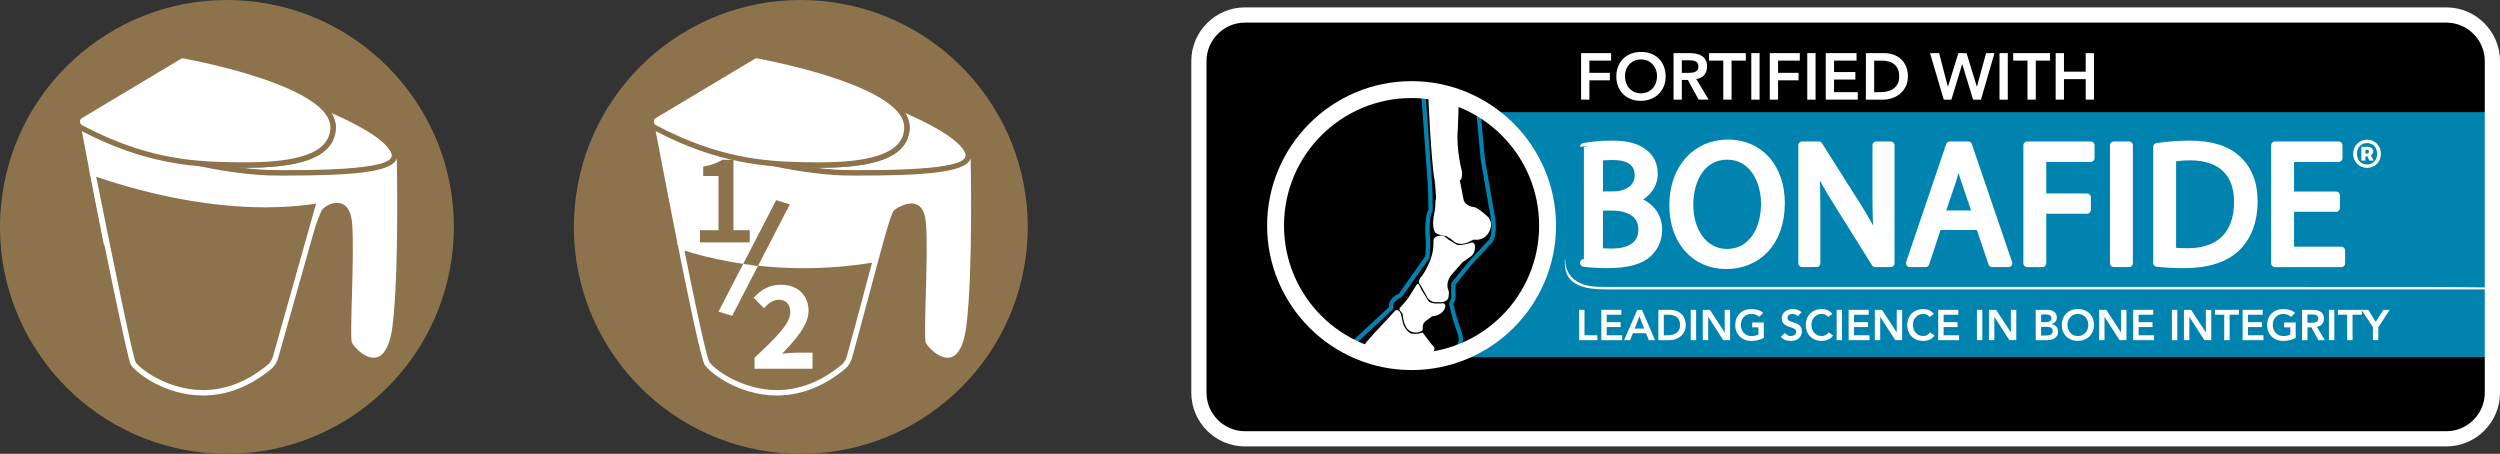 <svg xmlns="http://www.w3.org/2000/svg" xmlns:xlink="http://www.w3.org/1999/xlink" id="Layer_1" x="0px" y="0px" width="141.578px" height="25.701px" viewBox="0 0 141.578 25.701" style="enable-background:new 0 0 141.578 25.701;" xml:space="preserve"><rect x="0" y="0" width="141.578" height="25.701" fill="#333333" stroke="none"/><style type="text/css">	.st0{fill:#8C734B;}	.st1{fill:#FFFFFF;}	.st2{fill:#0084AF;}	.st3{clip-path:url(#SVGID_00000116226970251626702020000002668300806624030379_);fill:#FFFFFF;}			.st4{clip-path:url(#SVGID_00000104692985060918722400000001011558831705655427_);fill:none;stroke:#FFFFFF;stroke-width:0.434;stroke-linejoin:round;stroke-miterlimit:3.616;}	.st5{fill:none;stroke:#FFFFFF;stroke-width:0.862;stroke-miterlimit:10;}</style><g>	<path class="st0" d="M45.335,0c-6.591,0-12.202,5.041-12.787,11.731c-0.032,0.36-0.048,0.717-0.05,1.072v0.127   c0.033,6.563,5.064,12.139,11.733,12.723c0.327,0.028,0.652,0.044,0.974,0.048h0.322c6.52-0.08,12.045-5.095,12.626-11.729   c0.031-0.366,0.048-0.729,0.049-1.089v-0.092C58.179,6.219,53.144,0.633,46.471,0.05C46.09,0.016,45.711,0,45.335,0"></path></g><g>	<path class="st1" d="M37.164,6.963"></path></g><g>	<polyline class="st0" points="37.028,6.894 37.027,6.894 37.027,6.895 37.028,6.894  "></polyline></g><g>	<path class="st1" d="M48.147,9.816c-1.179-0.005-2.771-0.188-4.505-0.571c0.984,0.093,1.876,0.096,2.688,0.099h0.098   c2.22,0,3.649-0.302,4.37-0.924c0.339-0.292,0.522-0.652,0.559-1.101c0.037-0.448-0.174-0.887-0.628-1.313   c3.632,1.504,4.155,2.458,4.118,2.913l-0.043,0.065c-0.262,0.734-3.26,0.833-6.158,0.833   C48.645,9.817,48.147,9.816,48.147,9.816"></path></g><g>	<path class="st0" d="M49.553,5.378c1.014,0.55,1.711,1.198,1.651,1.93c-0.028,0.338-0.15,0.69-0.506,0.996   c-0.585,0.505-1.803,0.888-4.273,0.888c-0.032,0-0.063,0-0.094-0.001c-2.249-0.008-4.643-0.063-7.749-1.41   c3.485,1.526,7.297,2.18,9.564,2.189c0.17,0,0.339,0.001,0.504,0.001c3.603,0,6.023-0.167,6.298-0.934   c0.012-0.036,0.048-0.066,0.051-0.105C55.093,7.782,52.417,6.456,49.553,5.378 M51.26,6.398   c2.984,1.306,3.423,2.113,3.436,2.46c-0.012,0.02-0.025,0.046-0.036,0.076c-0.261,0.73-4.587,0.73-6.009,0.73l-0.503-0.001   c-0.634-0.002-1.389-0.057-2.222-0.167c0.137,0.001,0.272,0.001,0.404,0.002h0.096c2.259,0,3.723-0.315,4.473-0.962   c0.371-0.32,0.571-0.713,0.611-1.203C51.536,7.014,51.453,6.702,51.26,6.398"></path></g><g>	<path class="st1" d="M53.658,20.411c-0.592,0-1.186-0.61-1.359-0.921c-0.088-0.158-0.077-0.828-0.025-2.703   c0.043-1.538,0.092-3.282,0.007-4.182c-0.089-0.93-0.524-0.93-0.667-0.93c-0.364,0-0.773,0.261-0.887,0.353   c-0.138,0.165-0.634,1.993-0.797,2.594l-0.025,0.093l-0.095,0.017c-1.457,0.267-2.943,0.402-4.415,0.402   c-3.7,0-6.34-0.85-7.061-1.11l-0.081-0.029l-0.017-0.085c-0.662-3.322-1.299-6.695-1.345-6.937   c-0.009-0.032-0.015-0.064-0.016-0.097l0.304-0.035l0.009,0.053c0.006,0.012,0.016,0.026,0.033,0.036   c0.474,0.25,0.939,0.473,1.422,0.683c3.405,1.49,7.227,2.167,9.504,2.176l0.498,0.001c2.898,0,5.897-0.099,6.159-0.832l0.043-0.122   l0.251,0.044l0.024,0.13c0.002,0.064,0.135,6.49-0.244,9.47C54.715,19.761,54.304,20.411,53.658,20.411"></path></g><g>	<path class="st0" d="M37.293,6.795c0.016,0.008,0.029,0.022,0.035,0.038l-0.607,0.052c0.002,0.041,0.009,0.083,0.02,0.123   c0.123,0.647,0.722,3.812,1.345,6.932l0.034,0.17l0.162,0.058c0.727,0.263,3.388,1.119,7.112,1.119   c1.482,0,2.977-0.135,4.443-0.403l0.19-0.035l0.051-0.186c0.153-0.564,0.611-2.255,0.769-2.535c0.148-0.109,0.487-0.3,0.766-0.3   c0.12,0,0.439,0,0.515,0.792c0.084,0.891,0.034,2.706-0.007,4.165c-0.062,2.211-0.056,2.6,0.044,2.78   c0.193,0.348,0.83,0.999,1.492,0.999c0.737,0,1.198-0.694,1.373-2.065c0.381-2.991,0.251-9.228,0.245-9.492l-0.005-0.253   l-0.249-0.043l-0.254-0.043l-0.108,0.238c-0.261,0.731-4.587,0.731-6.009,0.731l-0.503-0.001c-2.261-0.009-6.058-0.681-9.442-2.163   C38.221,7.263,37.76,7.041,37.293,6.795 M37.039,6.935c0.018,0.053,0.055,0.101,0.11,0.131   c0.495,0.261,0.971,0.487,1.433,0.687c3.486,1.527,7.297,2.18,9.564,2.189c0.171,0.001,0.338,0.001,0.504,0.001   c3.603,0,6.023-0.166,6.298-0.933l0.021,0.003c0,0,0.139,6.444-0.243,9.447c-0.176,1.381-0.617,1.798-1.069,1.798   c-0.531,0-1.077-0.576-1.224-0.842c-0.16-0.287,0.163-5.105,0-6.825c-0.079-0.831-0.439-1.069-0.82-1.069   c-0.408,0-0.841,0.273-0.982,0.386c-0.129,0.103-0.44,1.166-0.849,2.674c-1.578,0.289-3.053,0.399-4.388,0.399   c-3.648,0-6.245-0.825-7.008-1.101C37.746,10.672,37.133,7.433,37.039,6.935 M37.027,6.869   c0,0.001,0.004,0.023,0.012,0.066C37.032,6.913,37.028,6.891,37.027,6.869"></path></g><g>	<path class="st1" d="M46.33,9.344c-2.035-0.007-4.566-0.017-7.809-1.423c-0.508-0.222-0.993-0.455-1.443-0.693   c-0.11-0.059-0.184-0.165-0.201-0.289l-0.003-0.04c-0.005-0.142,0.063-0.269,0.18-0.339l5.604-3.354   c0.06-0.037,0.123-0.055,0.19-0.055l0.067,0.007c0.726,0.134,4.46,0.865,6.711,2.085c1.208,0.656,1.79,1.355,1.731,2.077   c-0.037,0.448-0.22,0.808-0.559,1.1c-0.721,0.622-2.151,0.925-4.37,0.925C46.427,9.345,46.33,9.344,46.33,9.344"></path></g><g>	<path class="st0" d="M42.849,2.999c-0.094,0-0.185,0.025-0.269,0.076l-5.604,3.355c-0.125,0.074-0.211,0.197-0.242,0.337   l-0.013,0.015v0.113v0.028l0.002,0.012c0.017,0.184,0.122,0.343,0.284,0.429c0.452,0.239,0.941,0.473,1.453,0.698   c3.271,1.418,5.821,1.428,7.87,1.436h0.095c2.26,0,3.723-0.314,4.474-0.962c0.371-0.319,0.571-0.713,0.611-1.203   c0.065-0.789-0.545-1.537-1.811-2.224c-2.271-1.231-6.026-1.967-6.756-2.102C42.911,3.001,42.88,2.999,42.849,2.999    M42.849,3.305c0.013,0,0.025,0.001,0.039,0.004c0.592,0.109,4.413,0.848,6.665,2.07c1.014,0.549,1.712,1.197,1.652,1.929   c-0.028,0.338-0.15,0.69-0.506,0.996c-0.586,0.505-1.803,0.888-4.274,0.888c-0.031,0-0.062,0-0.094,0   c-2.248-0.009-4.642-0.064-7.748-1.411c-0.486-0.213-0.965-0.441-1.433-0.688c-0.077-0.041-0.118-0.118-0.122-0.197l-0.001-0.001   c0,0,0.001,0,0.001-0.001c-0.003-0.078,0.031-0.157,0.105-0.202l5.604-3.354C42.773,3.316,42.81,3.305,42.849,3.305"></path></g><g>	<path class="st1" d="M38.356,13.729c0.645,3.234,1.348,6.587,1.545,6.915c0.259,0.432,1.911,1.752,4.092,1.752   c1.176,0,2.506-0.383,3.855-1.494c0.193-0.16,0.334-0.386,0.401-0.627c0.557-2.001,1.124-4.185,1.557-5.782   c-1.533,0.28-2.973,0.388-4.283,0.388C41.8,14.881,39.127,14.008,38.356,13.729 M38.761,14.19   c1.232,0.393,3.635,0.997,6.762,0.997c1.29,0,2.587-0.104,3.862-0.311c-0.126,0.469-0.261,0.976-0.402,1.507   c-0.318,1.195-0.678,2.549-1.029,3.81c-0.051,0.185-0.161,0.357-0.301,0.472c-1.148,0.946-2.379,1.425-3.66,1.425   c-2.004,0-3.597-1.217-3.828-1.601C40.096,20.359,39.822,19.478,38.761,14.19"></path></g><g>	<path class="st0" d="M39.642,13.038h1.047v-3.07h-0.865v-0.532c0.465-0.085,0.786-0.206,1.08-0.385h0.632v3.987h0.921v0.691   h-2.815C39.642,13.729,39.642,13.038,39.642,13.038z"></path></g><g>	<path class="st1" d="M42.73,20.263c1.188-1.123,2.025-1.92,2.025-2.588c0-0.452-0.251-0.701-0.661-0.701   c-0.332,0-0.596,0.228-0.83,0.475l-0.585-0.583c0.459-0.491,0.895-0.74,1.563-0.74c0.92,0,1.547,0.587,1.547,1.488   c0,0.786-0.733,1.623-1.498,2.414c0.241-0.027,0.566-0.054,0.782-0.054h0.94v0.908h-3.283V20.263z"></path></g><g>	<path class="st1" d="M40.689,17.65l0.774,0.235l1.461-2.825c-0.289-0.037-0.58-0.079-0.834-0.118L40.689,17.65z"></path></g><g>	<path class="st0" d="M43.955,11.337l-1.865,3.605c0.254,0.038,0.544,0.08,0.834,0.118l1.805-3.488L43.955,11.337z"></path></g><g>	<path class="st0" d="M12.837,0C6.246,0,0.635,5.041,0.05,11.731c-0.032,0.36-0.048,0.717-0.05,1.072v0.127   c0.033,6.563,5.064,12.139,11.733,12.723c0.327,0.028,0.652,0.044,0.974,0.048h0.322c6.52-0.08,12.045-5.095,12.626-11.729   c0.031-0.366,0.048-0.729,0.049-1.089v-0.092C25.681,6.219,20.646,0.633,13.973,0.05C13.592,0.016,13.213,0,12.837,0"></path></g><g>	<path class="st1" d="M4.666,6.963"></path></g><g>	<polyline class="st0" points="4.53,6.894 4.529,6.894 4.529,6.895 4.53,6.894  "></polyline></g><g>	<path class="st1" d="M15.649,9.816c-1.179-0.005-2.771-0.188-4.506-0.571c0.984,0.093,1.876,0.096,2.689,0.099h0.093   c2.223,0,3.654-0.302,4.375-0.924c0.339-0.292,0.522-0.652,0.559-1.101c0.037-0.448-0.173-0.887-0.627-1.313   c3.632,1.504,4.154,2.458,4.117,2.913l-0.043,0.065c-0.262,0.734-3.26,0.833-6.157,0.833L15.649,9.816z"></path></g><g>	<path class="st0" d="M17.055,5.378c1.014,0.55,1.711,1.198,1.651,1.93c-0.028,0.338-0.15,0.689-0.506,0.996   c-0.585,0.505-1.803,0.888-4.273,0.888c-0.032,0-0.063-0.001-0.094-0.001c-2.249-0.008-4.643-0.063-7.749-1.41   c3.485,1.526,7.297,2.18,9.564,2.189c0.17,0,0.339,0.001,0.504,0.001c3.603,0,6.023-0.167,6.298-0.934   c0.012-0.036,0.048-0.066,0.051-0.105C22.596,7.782,19.919,6.456,17.055,5.378 M18.762,6.398   c2.984,1.306,3.423,2.113,3.436,2.46c-0.012,0.02-0.025,0.046-0.036,0.076c-0.261,0.73-4.587,0.73-6.009,0.73l-0.503-0.001   c-0.634-0.002-1.389-0.057-2.222-0.167c0.137,0.001,0.272,0.001,0.404,0.002h0.096c2.259,0,3.723-0.315,4.473-0.962   c0.371-0.32,0.571-0.713,0.611-1.203C19.038,7.014,18.954,6.702,18.762,6.398"></path></g><g>	<path class="st1" d="M21.16,20.411c-0.592,0-1.186-0.61-1.359-0.921c-0.088-0.158-0.077-0.828-0.025-2.703   c0.043-1.538,0.092-3.281,0.007-4.182c-0.042-0.44-0.199-0.966-0.706-0.966c-0.363,0-0.705,0.264-0.753,0.406   c-0.011,0.031-0.036,0.094-0.074,0.185c-0.146,0.354-0.49,1.185-0.818,2.392l-0.025,0.094l-0.095,0.017   c-1.457,0.266-2.942,0.401-4.414,0.401c-3.698,0-6.34-0.849-7.062-1.11l-0.081-0.029l-0.017-0.085   c-0.671-3.365-1.3-6.698-1.345-6.937c-0.009-0.032-0.015-0.064-0.016-0.097l0.304-0.034l0.009,0.052   c0.006,0.012,0.016,0.027,0.034,0.036c0.467,0.247,0.932,0.471,1.421,0.683c3.406,1.491,7.227,2.167,9.504,2.176l0.498,0.001   c2.898,0,5.897-0.099,6.159-0.832l0.043-0.122l0.251,0.044l0.024,0.13c0.002,0.064,0.135,6.49-0.244,9.47   C22.217,19.761,21.806,20.411,21.16,20.411"></path></g><g>	<path class="st0" d="M4.795,6.795c0.016,0.008,0.029,0.022,0.035,0.038l-0.607,0.051c0.002,0.042,0.009,0.084,0.02,0.124   c0.123,0.647,0.722,3.812,1.345,6.932l0.034,0.17l0.162,0.058c0.727,0.263,3.388,1.119,7.112,1.119   c1.482,0,2.977-0.135,4.443-0.403l0.19-0.035l0.051-0.186c0.324-1.197,0.665-2.021,0.811-2.373c0.04-0.097,0.066-0.163,0.078-0.197   c0.035-0.086,0.315-0.3,0.607-0.3c0.315,0,0.501,0.278,0.554,0.827c0.084,0.891,0.034,2.706-0.007,4.165   c-0.062,2.211-0.056,2.6,0.044,2.78c0.193,0.348,0.83,0.999,1.492,0.999c0.737,0,1.198-0.694,1.373-2.065   c0.381-2.991,0.251-9.228,0.245-9.492l-0.005-0.253l-0.249-0.043l-0.254-0.043l-0.108,0.238c-0.261,0.731-4.587,0.731-6.009,0.731   l-0.503-0.001c-2.261-0.009-6.058-0.681-9.442-2.163C5.723,7.263,5.262,7.041,4.795,6.795 M4.541,6.935   c0.018,0.053,0.055,0.101,0.11,0.131c0.495,0.261,0.971,0.487,1.433,0.687c3.486,1.527,7.297,2.18,9.564,2.189   c0.171,0.001,0.338,0.001,0.504,0.001c3.603,0,6.023-0.166,6.298-0.933l0.021,0.003c0,0,0.139,6.444-0.243,9.447   c-0.176,1.381-0.617,1.798-1.069,1.798c-0.531,0-1.077-0.576-1.224-0.842c-0.16-0.287,0.163-5.105,0-6.825   c-0.08-0.841-0.467-1.105-0.859-1.105c-0.409,0-0.824,0.29-0.898,0.51c-0.052,0.156-0.485,1.078-0.894,2.586   c-1.578,0.289-3.053,0.399-4.388,0.399c-3.648,0-6.245-0.825-7.008-1.101C5.248,10.672,4.635,7.433,4.541,6.935    M4.529,6.869c0,0.001,0.004,0.023,0.012,0.066C4.534,6.913,4.53,6.891,4.529,6.869"></path></g><g>	<path class="st1" d="M13.832,9.344c-2.035-0.007-4.567-0.017-7.809-1.423c-0.513-0.225-0.998-0.458-1.443-0.693   c-0.111-0.059-0.184-0.165-0.201-0.289l-0.003-0.04c-0.005-0.141,0.062-0.268,0.18-0.338l5.604-3.355   c0.06-0.036,0.124-0.055,0.19-0.055l0.067,0.007c0.725,0.134,4.459,0.865,6.711,2.086c1.208,0.655,1.79,1.353,1.731,2.076   c-0.037,0.448-0.22,0.808-0.559,1.1c-0.721,0.622-2.151,0.925-4.37,0.925C13.929,9.345,13.832,9.344,13.832,9.344"></path></g><g>	<path class="st0" d="M10.351,2.999c-0.094,0-0.185,0.025-0.269,0.076l-5.604,3.355c-0.125,0.074-0.211,0.197-0.242,0.337   l-0.013,0.015v0.113v0.028l0.002,0.012c0.017,0.184,0.122,0.343,0.284,0.429c0.452,0.239,0.941,0.473,1.453,0.698   c3.271,1.418,5.821,1.428,7.87,1.436h0.095c2.26,0,3.723-0.314,4.474-0.961c0.371-0.32,0.571-0.714,0.611-1.204   c0.065-0.789-0.545-1.537-1.811-2.224c-2.271-1.231-6.026-1.967-6.756-2.102C10.413,3.001,10.382,2.999,10.351,2.999    M10.351,3.305c0.013,0,0.025,0.001,0.039,0.004c0.592,0.109,4.413,0.848,6.665,2.07c1.014,0.55,1.712,1.197,1.652,1.929   c-0.028,0.338-0.15,0.69-0.506,0.996c-0.586,0.505-1.803,0.888-4.274,0.888c-0.031,0-0.062,0-0.094,0   c-2.248-0.009-4.642-0.064-7.748-1.411c-0.486-0.213-0.965-0.441-1.433-0.688c-0.077-0.041-0.118-0.118-0.122-0.197l-0.001-0.001   c0,0,0.001,0,0.001-0.001c-0.003-0.078,0.031-0.157,0.105-0.201l5.604-3.355C10.275,3.316,10.312,3.305,10.351,3.305"></path></g><g>	<path class="st0" d="M11.496,22.244c-2.184,0-3.756-1.337-3.961-1.678c-0.136-0.266-0.991-4.295-2.29-10.794   c3.333,1.175,6.79,1.816,9.783,1.816c1.078,0,2.114-0.082,3.083-0.243c-0.281,1.022-0.858,3.056-1.407,4.991   c-0.44,1.555-0.863,3.047-1.1,3.899c-0.06,0.217-0.185,0.412-0.351,0.549C14.078,21.753,12.813,22.244,11.496,22.244"></path></g><g>	<path class="st1" d="M5.042,9.537c0.645,3.233,2.165,10.779,2.362,11.107c0.259,0.432,1.91,1.753,4.092,1.753   c1.176,0,2.505-0.384,3.855-1.495c0.193-0.16,0.334-0.385,0.401-0.627c0.557-2.001,2.137-7.526,2.57-9.123   c-1.094,0.2-2.204,0.283-3.293,0.283C10.256,11.435,5.89,9.843,5.042,9.537 M5.448,10.005   c3.257,1.122,6.641,1.736,9.581,1.736c0.999,0,1.963-0.07,2.871-0.208c-0.298,1.077-0.831,2.958-1.349,4.786   c-0.439,1.546-0.858,3.027-1.094,3.874c-0.052,0.185-0.161,0.357-0.301,0.472c-1.148,0.946-2.379,1.425-3.66,1.425   c-2.005,0-3.598-1.217-3.821-1.588C7.529,20.17,6.68,16.166,5.448,10.005"></path></g><g>	<g>		<path d="M138.54,24.851H70.503c-1.433,0-2.607-1.173-2.607-2.607V3.457    c0-1.433,1.173-2.607,2.607-2.607h68.037c1.433,0,2.607,1.173,2.607,2.607v18.787    C141.147,23.677,139.973,24.851,138.54,24.851"></path>	</g>	<polygon class="st1" points="89.539,3.009 91.24,3.009 91.24,3.432 90.009,3.432 90.009,4.125    91.169,4.125 91.169,4.549 90.009,4.549 90.009,5.643 89.539,5.643  "></polygon>	<g>		<g>			<path class="st1" d="M92.025,4.308c0,0.141,0.021,0.271,0.066,0.39     c0.043,0.119,0.105,0.222,0.184,0.309c0.079,0.087,0.174,0.155,0.284,0.204     c0.111,0.05,0.235,0.074,0.371,0.074c0.136,0,0.26-0.024,0.372-0.074     c0.111-0.049,0.207-0.117,0.286-0.204c0.079-0.087,0.141-0.191,0.184-0.309     s0.066-0.249,0.066-0.39c0-0.132-0.023-0.255-0.066-0.368c-0.043-0.115-0.105-0.214-0.184-0.3     c-0.079-0.086-0.175-0.153-0.286-0.201c-0.112-0.048-0.236-0.073-0.372-0.073     c-0.136,0-0.26,0.025-0.371,0.073c-0.11,0.048-0.204,0.115-0.284,0.201     c-0.079,0.086-0.141,0.185-0.184,0.3C92.046,4.053,92.025,4.175,92.025,4.308 M91.534,4.337     c0-0.211,0.034-0.402,0.103-0.575c0.069-0.172,0.167-0.319,0.289-0.44     c0.122-0.121,0.269-0.216,0.439-0.281c0.17-0.066,0.357-0.098,0.56-0.098     c0.206-0.003,0.395,0.028,0.565,0.091c0.172,0.063,0.319,0.156,0.443,0.278     c0.124,0.121,0.221,0.267,0.29,0.439c0.069,0.172,0.105,0.362,0.105,0.573     c0,0.207-0.035,0.394-0.105,0.563c-0.069,0.168-0.167,0.314-0.29,0.435     c-0.124,0.121-0.271,0.216-0.443,0.284c-0.17,0.069-0.36,0.103-0.565,0.106     c-0.203,0-0.39-0.032-0.56-0.098c-0.17-0.066-0.317-0.158-0.439-0.279     c-0.122-0.12-0.22-0.265-0.289-0.433C91.568,4.731,91.534,4.543,91.534,4.337"></path>		</g>		<g>			<path class="st1" d="M95.609,4.125c0.067,0,0.134-0.004,0.201-0.009     c0.067-0.006,0.129-0.021,0.184-0.045s0.101-0.059,0.136-0.107     c0.034-0.049,0.052-0.116,0.052-0.203c0-0.077-0.016-0.139-0.049-0.187     c-0.032-0.047-0.074-0.082-0.126-0.106c-0.052-0.023-0.11-0.039-0.173-0.045     c-0.063-0.008-0.125-0.011-0.184-0.011h-0.405v0.714C95.245,4.125,95.609,4.125,95.609,4.125z      M94.775,3.008h0.915c0.127,0,0.25,0.011,0.367,0.035c0.117,0.024,0.223,0.064,0.314,0.121     c0.092,0.057,0.165,0.134,0.22,0.231s0.082,0.22,0.082,0.368c0,0.191-0.053,0.351-0.158,0.479     c-0.106,0.13-0.256,0.208-0.453,0.235l0.7,1.165h-0.565l-0.611-1.115h-0.342V5.643h-0.469     C94.775,5.643,94.775,3.008,94.775,3.008z"></path>		</g>	</g>	<polygon class="st1" points="97.593,3.433 96.785,3.433 96.785,3.009 98.869,3.009 98.869,3.433    98.062,3.433 98.062,5.643 97.593,5.643  "></polygon>	<rect x="99.178" y="3.008" class="st1" width="0.469" height="2.636"></rect>	<polygon class="st1" points="100.224,3.009 101.924,3.009 101.924,3.432 100.693,3.432 100.693,4.125    101.854,4.125 101.854,4.549 100.693,4.549 100.693,5.643 100.224,5.643  "></polygon>	<rect x="102.348" y="3.008" class="st1" width="0.469" height="2.636"></rect>	<polygon class="st1" points="103.394,3.009 105.139,3.009 105.139,3.432 103.864,3.432 103.864,4.081    105.072,4.081 105.072,4.505 103.864,4.505 103.864,5.219 105.206,5.219 105.206,5.643 103.394,5.643  "></polygon>	<g>		<g>			<path class="st1" d="M106.487,5.219c0.146,0,0.285-0.016,0.415-0.05c0.13-0.033,0.244-0.086,0.339-0.156     c0.097-0.071,0.174-0.163,0.23-0.275c0.056-0.112,0.083-0.25,0.083-0.411     c0-0.159-0.024-0.295-0.074-0.409c-0.049-0.115-0.119-0.207-0.206-0.278     c-0.088-0.071-0.193-0.124-0.313-0.156c-0.12-0.034-0.252-0.05-0.396-0.05h-0.428v1.787     C106.137,5.219,106.487,5.219,106.487,5.219z M105.668,3.009h1.038c0.173,0,0.341,0.026,0.502,0.079     c0.161,0.054,0.304,0.135,0.428,0.245c0.125,0.109,0.223,0.246,0.298,0.41     c0.074,0.165,0.112,0.36,0.112,0.583c0,0.226-0.043,0.421-0.129,0.587s-0.196,0.302-0.332,0.409     c-0.135,0.109-0.285,0.189-0.45,0.242c-0.164,0.053-0.327,0.079-0.484,0.079h-0.983     C105.668,5.643,105.668,3.009,105.668,3.009z"></path>		</g>	</g>	<polygon class="st1" points="109.3,3.009 109.814,3.009 110.308,4.906 110.316,4.906 110.907,3.009    111.369,3.009 111.95,4.906 111.957,4.906 112.474,3.009 112.95,3.009 112.184,5.643 111.738,5.643    111.127,3.638 111.119,3.638 110.509,5.643 110.077,5.643  "></polygon>	<rect x="113.234" y="3.008" class="st1" width="0.469" height="2.636"></rect>	<polygon class="st1" points="114.819,3.433 114.011,3.433 114.011,3.009 116.096,3.009 116.096,3.433    115.288,3.433 115.288,5.643 114.819,5.643  "></polygon>	<polygon class="st1" points="116.415,3.009 116.885,3.009 116.885,4.058 118.116,4.058 118.116,3.009    118.584,3.009 118.584,5.643 118.116,5.643 118.116,4.482 116.885,4.482 116.885,5.643 116.415,5.643     "></polygon>	<polygon class="st2" points="84.145,6.351 87.163,9.937 87.577,14.848 85.459,18.233 83.597,19.696    82.807,20.225 141.147,20.225 141.147,6.351  "></polygon>	<polygon class="st1" points="89.426,17.546 89.426,19.264 90.461,19.264 90.461,18.987 89.731,18.987    89.731,17.546  "></polygon>	<polygon class="st1" points="90.684,17.546 90.684,19.264 91.865,19.264 91.865,18.987 90.99,18.987    90.99,18.522 91.778,18.522 91.778,18.244 90.99,18.244 90.99,17.824 91.821,17.824 91.821,17.546  "></polygon>	<path class="st1" d="M93.109,18.609l-0.265-0.699l-0.269,0.699H93.109z M92.721,17.547h0.265l0.739,1.717   H93.375l-0.16-0.394h-0.744l-0.155,0.394h-0.342L92.721,17.547z"></path>	<g>		<g>			<path class="st1" d="M94.45,18.988c0.095,0,0.185-0.011,0.27-0.034     c0.085-0.021,0.159-0.056,0.222-0.101c0.063-0.047,0.112-0.106,0.149-0.179     c0.037-0.073,0.054-0.163,0.054-0.269c0-0.103-0.016-0.192-0.048-0.266     c-0.033-0.074-0.077-0.135-0.135-0.18c-0.057-0.047-0.125-0.081-0.203-0.102     c-0.079-0.021-0.165-0.033-0.259-0.033h-0.279v1.165C94.222,18.988,94.45,18.988,94.45,18.988z      M93.916,17.547h0.676c0.114,0,0.222,0.018,0.328,0.052c0.105,0.035,0.198,0.088,0.278,0.159     c0.081,0.072,0.146,0.16,0.194,0.267c0.049,0.109,0.073,0.235,0.073,0.38     c0,0.148-0.028,0.275-0.083,0.382c-0.057,0.107-0.129,0.197-0.217,0.266     c-0.087,0.071-0.185,0.124-0.293,0.158c-0.107,0.035-0.213,0.053-0.317,0.053h-0.64     C93.916,19.264,93.916,17.547,93.916,17.547z"></path>		</g>	</g>	<rect x="95.748" y="17.546" class="st1" width="0.305" height="1.717"></rect>	<polygon class="st1" points="96.43,17.547 96.835,17.547 97.667,18.822 97.672,18.822 97.672,17.547    97.977,17.547 97.977,19.264 97.59,19.264 96.741,17.947 96.736,17.947 96.736,19.264 96.43,19.264     "></polygon>	<g>		<g>			<path class="st1" d="M99.886,19.137c-0.212,0.114-0.449,0.17-0.71,0.17     c-0.132,0-0.255-0.023-0.365-0.066c-0.111-0.042-0.207-0.102-0.286-0.182     c-0.081-0.078-0.143-0.172-0.188-0.281c-0.045-0.111-0.068-0.232-0.068-0.367     c0-0.138,0.023-0.261,0.068-0.375c0.045-0.112,0.107-0.207,0.188-0.286     c0.079-0.079,0.175-0.14,0.286-0.183c0.11-0.043,0.232-0.064,0.365-0.064     c0.131,0,0.254,0.015,0.368,0.047c0.115,0.032,0.217,0.088,0.308,0.169l-0.226,0.228     c-0.054-0.054-0.121-0.096-0.199-0.124c-0.078-0.03-0.162-0.044-0.249-0.044     c-0.09,0-0.169,0.015-0.241,0.047c-0.073,0.032-0.134,0.076-0.187,0.131     c-0.05,0.056-0.091,0.121-0.12,0.196c-0.028,0.074-0.042,0.154-0.042,0.24     c0,0.092,0.014,0.177,0.042,0.255c0.029,0.077,0.069,0.144,0.12,0.201     c0.053,0.057,0.114,0.102,0.187,0.134c0.072,0.033,0.151,0.048,0.241,0.048     c0.077,0,0.15-0.006,0.22-0.021c0.068-0.014,0.13-0.037,0.183-0.068v-0.405h-0.352v-0.276h0.657     C99.886,18.259,99.886,19.137,99.886,19.137z"></path>		</g>		<g>			<path class="st1" d="M101.806,17.915c-0.033-0.047-0.076-0.082-0.13-0.103     c-0.054-0.021-0.111-0.033-0.17-0.033c-0.037,0-0.071,0.005-0.103,0.013     c-0.033,0.008-0.063,0.021-0.09,0.039s-0.048,0.04-0.064,0.069     c-0.016,0.028-0.024,0.062-0.024,0.1c0,0.058,0.02,0.103,0.061,0.134s0.09,0.058,0.15,0.079     c0.059,0.023,0.125,0.045,0.197,0.066c0.071,0.021,0.136,0.05,0.196,0.088     c0.061,0.037,0.11,0.086,0.15,0.148c0.042,0.061,0.062,0.143,0.062,0.245     c0,0.092-0.018,0.173-0.052,0.241c-0.034,0.069-0.079,0.126-0.138,0.172     c-0.057,0.044-0.124,0.078-0.199,0.101c-0.076,0.023-0.156,0.034-0.24,0.034     c-0.107,0-0.209-0.018-0.308-0.053s-0.184-0.096-0.255-0.179l0.231-0.223     c0.037,0.057,0.086,0.101,0.146,0.132s0.125,0.047,0.193,0.047c0.035,0,0.071-0.005,0.106-0.015     c0.035-0.009,0.068-0.024,0.097-0.043c0.029-0.019,0.053-0.044,0.071-0.074s0.026-0.064,0.026-0.102     c0-0.063-0.02-0.112-0.061-0.146c-0.04-0.034-0.091-0.062-0.15-0.086     c-0.061-0.023-0.126-0.045-0.197-0.067c-0.071-0.02-0.136-0.049-0.197-0.086     c-0.059-0.037-0.11-0.085-0.15-0.145s-0.061-0.143-0.061-0.244c0-0.09,0.018-0.167,0.054-0.231     c0.037-0.064,0.085-0.119,0.144-0.162c0.059-0.043,0.126-0.074,0.202-0.096     c0.076-0.02,0.154-0.032,0.233-0.032c0.09,0,0.178,0.014,0.262,0.042     c0.085,0.028,0.161,0.073,0.23,0.136L101.806,17.915z"></path>		</g>		<g>			<path class="st1" d="M103.535,17.949c-0.063-0.068-0.124-0.114-0.183-0.136     c-0.059-0.023-0.119-0.034-0.178-0.034c-0.09,0-0.17,0.016-0.241,0.048     c-0.073,0.032-0.135,0.076-0.187,0.131c-0.052,0.056-0.091,0.12-0.12,0.194     c-0.028,0.074-0.042,0.155-0.042,0.241c0,0.092,0.014,0.177,0.042,0.255     c0.029,0.077,0.068,0.144,0.12,0.201c0.052,0.057,0.114,0.101,0.187,0.134     c0.071,0.032,0.151,0.048,0.241,0.048c0.069,0,0.136-0.016,0.202-0.049s0.126-0.087,0.183-0.159     l0.252,0.179c-0.077,0.107-0.172,0.184-0.284,0.233c-0.111,0.048-0.23,0.072-0.356,0.072     c-0.132,0-0.255-0.021-0.366-0.064c-0.11-0.043-0.206-0.103-0.285-0.182     c-0.081-0.078-0.143-0.173-0.188-0.283c-0.045-0.11-0.068-0.231-0.068-0.366     c0-0.138,0.023-0.262,0.068-0.375c0.045-0.112,0.107-0.208,0.188-0.288     c0.079-0.078,0.175-0.14,0.285-0.183c0.111-0.043,0.233-0.064,0.366-0.064     c0.116,0,0.225,0.021,0.323,0.062c0.1,0.042,0.192,0.112,0.278,0.211L103.535,17.949z"></path>		</g>	</g>	<rect x="104.011" y="17.546" class="st1" width="0.305" height="1.717"></rect>	<polygon class="st1" points="104.691,17.546 104.691,19.264 105.872,19.264 105.872,18.987 104.996,18.987    104.996,18.522 105.785,18.522 105.785,18.244 104.996,18.244 104.996,17.824 105.829,17.824    105.829,17.546  "></polygon>	<polygon class="st1" points="106.173,17.547 106.578,17.547 107.409,18.822 107.414,18.822 107.414,17.547    107.72,17.547 107.72,19.264 107.332,19.264 106.483,17.947 106.478,17.947 106.478,19.264    106.173,19.264  "></polygon>	<g>		<g>			<path class="st1" d="M109.281,17.949c-0.063-0.068-0.125-0.114-0.183-0.136     c-0.059-0.023-0.119-0.034-0.179-0.034c-0.088,0-0.169,0.016-0.241,0.048     c-0.072,0.032-0.134,0.076-0.185,0.131s-0.091,0.12-0.12,0.194     c-0.028,0.074-0.042,0.155-0.042,0.241c0,0.092,0.014,0.177,0.042,0.255     c0.029,0.077,0.068,0.144,0.12,0.201c0.052,0.057,0.114,0.101,0.185,0.134     c0.072,0.032,0.153,0.048,0.241,0.048c0.071,0,0.138-0.016,0.203-0.049     c0.066-0.033,0.126-0.087,0.183-0.159l0.252,0.179c-0.078,0.107-0.172,0.184-0.284,0.233     c-0.111,0.048-0.23,0.072-0.356,0.072c-0.132,0-0.255-0.021-0.366-0.064     c-0.11-0.043-0.206-0.103-0.285-0.182c-0.081-0.078-0.143-0.173-0.188-0.283     c-0.045-0.11-0.068-0.231-0.068-0.366c0-0.138,0.023-0.262,0.068-0.375     c0.045-0.112,0.107-0.208,0.188-0.288c0.079-0.078,0.175-0.14,0.285-0.183     c0.111-0.043,0.233-0.064,0.366-0.064c0.116,0,0.223,0.021,0.323,0.062     c0.1,0.042,0.192,0.112,0.278,0.211L109.281,17.949z"></path>		</g>	</g>	<polygon class="st1" points="109.764,17.546 109.764,19.264 110.944,19.264 110.944,18.987 110.069,18.987    110.069,18.522 110.857,18.522 110.857,18.244 110.069,18.244 110.069,17.824 110.901,17.824    110.901,17.546  "></polygon>	<rect x="111.956" y="17.546" class="st1" width="0.305" height="1.717"></rect>	<polygon class="st1" points="112.637,17.547 113.042,17.547 113.874,18.822 113.879,18.822 113.879,17.547    114.184,17.547 114.184,19.264 113.795,19.264 112.947,17.947 112.942,17.947 112.942,19.264    112.637,19.264  "></polygon>	<g>		<g>			<path class="st1" d="M115.59,19.001h0.281c0.039,0,0.081-0.003,0.125-0.008     c0.044-0.004,0.085-0.015,0.122-0.034c0.037-0.016,0.068-0.043,0.092-0.076     c0.024-0.033,0.037-0.078,0.037-0.135c0-0.09-0.03-0.153-0.088-0.189     c-0.059-0.035-0.151-0.053-0.276-0.053h-0.293C115.59,18.507,115.59,19.001,115.59,19.001z      M115.59,18.244h0.279c0.102,0,0.178-0.019,0.23-0.059c0.05-0.039,0.076-0.091,0.076-0.156     c0-0.073-0.026-0.129-0.078-0.165c-0.053-0.037-0.138-0.056-0.254-0.056h-0.252v0.437H115.59z      M115.285,17.547h0.669c0.066,0,0.129,0.008,0.192,0.023c0.063,0.016,0.12,0.04,0.169,0.076     c0.049,0.034,0.088,0.079,0.12,0.135c0.03,0.054,0.045,0.121,0.045,0.198     c0,0.097-0.026,0.177-0.082,0.24c-0.056,0.063-0.127,0.109-0.216,0.136v0.005     c0.053,0.006,0.103,0.021,0.149,0.044c0.047,0.024,0.086,0.054,0.117,0.09     c0.033,0.037,0.058,0.079,0.077,0.127c0.018,0.047,0.028,0.098,0.028,0.153     c0,0.095-0.019,0.173-0.056,0.235c-0.038,0.062-0.087,0.112-0.148,0.15     c-0.059,0.038-0.13,0.066-0.208,0.081c-0.078,0.016-0.158,0.025-0.238,0.025h-0.618     C115.285,19.264,115.285,17.547,115.285,17.547z"></path>		</g>		<g>			<path class="st1" d="M117.084,18.393c0,0.092,0.014,0.177,0.042,0.254     c0.029,0.078,0.068,0.145,0.12,0.202c0.052,0.057,0.114,0.101,0.185,0.134     c0.072,0.032,0.153,0.048,0.242,0.048c0.088,0,0.169-0.016,0.242-0.048     c0.072-0.033,0.135-0.077,0.187-0.134c0.052-0.057,0.091-0.124,0.12-0.202     c0.028-0.077,0.042-0.162,0.042-0.254c0-0.086-0.014-0.167-0.042-0.241     c-0.029-0.073-0.068-0.139-0.12-0.194s-0.115-0.1-0.187-0.131     c-0.073-0.032-0.154-0.047-0.242-0.047c-0.09,0-0.17,0.015-0.242,0.047     c-0.072,0.032-0.134,0.076-0.185,0.131c-0.052,0.056-0.091,0.121-0.12,0.194     C117.098,18.227,117.084,18.308,117.084,18.393 M116.764,18.412c0-0.138,0.023-0.262,0.068-0.375     c0.045-0.112,0.107-0.208,0.188-0.288c0.08-0.078,0.175-0.14,0.286-0.183     c0.11-0.043,0.232-0.063,0.365-0.063c0.134-0.003,0.256,0.018,0.368,0.058     c0.111,0.042,0.207,0.102,0.289,0.182c0.079,0.079,0.143,0.174,0.188,0.285     c0.045,0.112,0.068,0.237,0.068,0.373c0,0.135-0.023,0.256-0.068,0.367     c-0.045,0.11-0.109,0.204-0.188,0.283c-0.082,0.079-0.178,0.141-0.289,0.185     c-0.112,0.045-0.235,0.068-0.368,0.069c-0.132,0-0.255-0.021-0.365-0.064     c-0.111-0.043-0.207-0.103-0.286-0.182c-0.081-0.078-0.143-0.173-0.188-0.283     C116.787,18.668,116.764,18.546,116.764,18.412"></path>		</g>	</g>	<polygon class="st1" points="118.876,17.547 119.281,17.547 120.112,18.822 120.117,18.822 120.117,17.547    120.423,17.547 120.423,19.264 120.035,19.264 119.186,17.947 119.181,17.947 119.181,19.264    118.876,19.264  "></polygon>	<polygon class="st1" points="120.806,17.546 120.806,19.264 121.987,19.264 121.987,18.987 121.112,18.987    121.112,18.522 121.9,18.522 121.9,18.244 121.112,18.244 121.112,17.824 121.943,17.824    121.943,17.546  "></polygon>	<rect x="122.998" y="17.546" class="st1" width="0.305" height="1.717"></rect>	<polygon class="st1" points="123.679,17.547 124.084,17.547 124.916,18.822 124.921,18.822 124.921,17.547    125.226,17.547 125.226,19.264 124.839,19.264 123.989,17.947 123.984,17.947 123.984,19.264    123.679,19.264  "></polygon>	<polygon class="st1" points="125.961,17.823 125.435,17.823 125.435,17.547 126.792,17.547 126.792,17.823    126.266,17.823 126.266,19.264 125.961,19.264  "></polygon>	<polygon class="st1" points="127.001,17.546 127.001,19.264 128.182,19.264 128.182,18.987 127.306,18.987    127.306,18.522 128.095,18.522 128.095,18.244 127.306,18.244 127.306,17.824 128.139,17.824    128.139,17.546  "></polygon>	<g>		<g>			<path class="st1" d="M130.008,19.137c-0.212,0.114-0.449,0.17-0.71,0.17     c-0.132,0-0.255-0.023-0.365-0.066c-0.111-0.042-0.207-0.102-0.286-0.182     c-0.081-0.078-0.143-0.172-0.188-0.281c-0.045-0.111-0.068-0.232-0.068-0.367     c0-0.138,0.023-0.261,0.068-0.375c0.045-0.112,0.107-0.207,0.188-0.286     c0.08-0.079,0.175-0.14,0.286-0.183c0.11-0.043,0.232-0.064,0.365-0.064     c0.131,0,0.254,0.015,0.368,0.047c0.115,0.032,0.217,0.088,0.308,0.169l-0.226,0.228     c-0.054-0.054-0.121-0.096-0.199-0.124c-0.078-0.03-0.161-0.044-0.249-0.044     c-0.09,0-0.169,0.015-0.241,0.047c-0.073,0.032-0.134,0.076-0.187,0.131     c-0.05,0.056-0.091,0.121-0.12,0.196c-0.028,0.074-0.042,0.154-0.042,0.24     c0,0.092,0.014,0.177,0.042,0.255c0.029,0.077,0.069,0.144,0.12,0.201     c0.053,0.057,0.114,0.102,0.187,0.134c0.072,0.033,0.151,0.048,0.241,0.048     c0.077,0,0.15-0.006,0.22-0.021c0.068-0.014,0.13-0.037,0.183-0.068v-0.405h-0.352v-0.276h0.657     C130.008,18.259,130.008,19.137,130.008,19.137z"></path>		</g>		<g>			<path class="st1" d="M130.913,18.275c0.043,0,0.087-0.003,0.13-0.006     c0.044-0.004,0.085-0.014,0.12-0.029c0.037-0.015,0.066-0.039,0.088-0.071     c0.024-0.032,0.034-0.076,0.034-0.132c0-0.049-0.01-0.09-0.032-0.121     c-0.02-0.03-0.048-0.053-0.082-0.068c-0.034-0.016-0.072-0.026-0.112-0.03     c-0.042-0.005-0.082-0.008-0.12-0.008h-0.265v0.466C130.674,18.275,130.913,18.275,130.913,18.275z      M130.369,17.547h0.597c0.082,0,0.162,0.008,0.238,0.023c0.077,0.016,0.145,0.042,0.204,0.079     c0.061,0.037,0.109,0.087,0.144,0.15c0.035,0.063,0.053,0.143,0.053,0.24     c0,0.125-0.034,0.23-0.103,0.313c-0.068,0.085-0.167,0.135-0.294,0.153l0.455,0.76h-0.368     l-0.397-0.728h-0.223v0.728h-0.305C130.369,19.264,130.369,17.547,130.369,17.547z"></path>		</g>	</g>	<rect x="131.89" y="17.546" class="st1" width="0.305" height="1.717"></rect>	<polygon class="st1" points="132.922,17.823 132.396,17.823 132.396,17.547 133.754,17.547 133.754,17.823    133.227,17.823 133.227,19.264 132.922,19.264  "></polygon>	<polygon class="st1" points="134.382,18.529 133.737,17.547 134.119,17.547 134.542,18.231 134.968,17.547    135.332,17.547 134.687,18.529 134.687,19.263 134.382,19.263  "></polygon>	<g>		<g>			<g>				<defs>					<rect id="SVGID_1_" x="89.425" y="7.848" width="45.408" height="7.445"></rect>				</defs>				<clipPath id="SVGID_00000096740130774095507490000016833629014270078344_">					<use xlink:href="#SVGID_1_" style="overflow:visible;"></use>				</clipPath>				<path style="clip-path:url(#SVGID_00000096740130774095507490000016833629014270078344_);fill:#FFFFFF;" d="M133.263,8.71      c0-0.466,0.352-0.801,0.786-0.801s0.786,0.336,0.786,0.801s-0.352,0.8-0.786,0.8      S133.263,9.176,133.263,8.71 M134.619,8.71c0-0.367-0.237-0.607-0.57-0.607      c-0.333,0-0.57,0.24-0.57,0.607c0,0.368,0.237,0.606,0.57,0.606      C134.382,9.316,134.619,9.079,134.619,8.71 M133.728,8.314h0.353c0.183,0,0.321,0.082,0.321,0.261      c0,0.09-0.045,0.173-0.139,0.216l0.165,0.303h-0.24l-0.119-0.237h-0.114v0.237h-0.228V8.314      H133.728z M134.036,8.698c0.082,0,0.122-0.049,0.122-0.109c0-0.059-0.04-0.102-0.12-0.102h-0.082v0.211      C133.957,8.698,134.036,8.698,134.036,8.698z"></path>			</g>		</g>	</g>	<g>		<g>			<path class="st1" d="M89.699,8.319c0.377-0.079,0.972-0.139,1.576-0.139     c0.862,0,1.417,0.149,1.833,0.486c0.347,0.259,0.555,0.655,0.555,1.18     c0,0.643-0.426,1.209-1.129,1.466v0.02c0.633,0.159,1.378,0.684,1.378,1.674     c0,0.575-0.228,1.012-0.565,1.339c-0.466,0.426-1.219,0.625-2.309,0.625     c-0.596,0-1.051-0.04-1.339-0.079C89.699,14.89,89.699,8.319,89.699,8.319z M90.562,11.054h0.782     c0.912,0,1.447-0.476,1.447-1.119c0-0.784-0.594-1.09-1.466-1.09     c-0.397,0-0.625,0.029-0.763,0.059V11.054z M90.562,14.255c0.168,0.03,0.415,0.04,0.723,0.04     c0.892,0,1.715-0.328,1.715-1.3c0-0.911-0.784-1.287-1.725-1.287H90.562     C90.562,11.709,90.562,14.255,90.562,14.255z"></path>		</g>		<g>			<path class="st1" d="M100.858,11.501c0,2.299-1.398,3.518-3.103,3.518c-1.764,0-3.002-1.368-3.002-3.389     c0-2.121,1.317-3.509,3.101-3.509C99.679,8.121,100.858,9.518,100.858,11.501 M95.675,11.609     c0,1.427,0.773,2.705,2.131,2.705c1.368,0,2.14-1.258,2.14-2.774c0-1.327-0.693-2.715-2.13-2.715     C96.389,8.825,95.675,10.143,95.675,11.609"></path>		</g>		<g>			<path class="st1" d="M102.048,14.909V8.23h0.941l2.141,3.379c0.495,0.784,0.882,1.488,1.199,2.17     l0.02-0.009c-0.079-0.892-0.1-1.705-0.1-2.745V8.23h0.813v6.679h-0.872l-2.121-3.389     c-0.466-0.743-0.912-1.506-1.248-2.231l-0.03,0.01c0.049,0.843,0.069,1.645,0.069,2.756v2.854     C102.86,14.909,102.048,14.909,102.048,14.909z"></path>		</g>		<g>			<path class="st1" d="M109.728,12.808l-0.694,2.101h-0.892l2.27-6.678h1.041l2.279,6.678h-0.921     l-0.714-2.101H109.728z M111.918,12.134l-0.655-1.923c-0.148-0.435-0.247-0.831-0.347-1.219h-0.019     c-0.1,0.397-0.208,0.802-0.337,1.21l-0.655,1.932H111.918z"></path>		</g>	</g>	<polygon class="st1" points="114.792,8.23 114.792,14.909 115.654,14.909 115.654,11.886 118.181,11.886    118.181,11.173 115.654,11.173 115.654,8.953 118.389,8.953 118.389,8.23  "></polygon>	<rect x="119.688" y="8.229" class="st1" width="0.862" height="6.681"></rect>	<g>		<g>			<path class="st1" d="M122.135,8.319c0.526-0.079,1.149-0.139,1.833-0.139     c1.239,0,2.121,0.288,2.706,0.833c0.594,0.545,0.941,1.317,0.941,2.398     c0,1.09-0.337,1.981-0.961,2.595c-0.625,0.625-1.655,0.961-2.954,0.961     c-0.614,0-1.129-0.029-1.566-0.079C122.135,14.889,122.135,8.319,122.135,8.319z M122.998,14.225     c0.217,0.039,0.535,0.049,0.872,0.049c1.843,0,2.844-1.031,2.844-2.834     c0.01-1.576-0.882-2.576-2.705-2.576c-0.447,0-0.783,0.04-1.011,0.088v5.273H122.998z"></path>		</g>	</g>	<polygon class="st1" points="128.815,8.23 128.815,14.909 132.571,14.909 132.571,14.186 129.677,14.186    129.677,11.778 132.273,11.778 132.273,11.064 129.677,11.064 129.677,8.953 132.422,8.953    132.422,8.23  "></polygon>	<g>		<g>			<g>				<defs>											<rect id="SVGID_00000057130519698043055130000008380638475709395891_" x="89.425" y="7.848" width="45.408" height="7.445"></rect>				</defs>				<clipPath id="SVGID_00000013886159398901506570000014241211565788120480_">					<use xlink:href="#SVGID_00000057130519698043055130000008380638475709395891_" style="overflow:visible;"></use>				</clipPath>									<path style="clip-path:url(#SVGID_00000013886159398901506570000014241211565788120480_);fill:none;stroke:#FFFFFF;stroke-width:0.434;stroke-linejoin:round;stroke-miterlimit:3.616;" d="      M89.699,8.319c0.377-0.079,0.972-0.139,1.576-0.139c0.862,0,1.417,0.149,1.833,0.486      c0.347,0.257,0.555,0.654,0.555,1.178c0,0.645-0.426,1.21-1.129,1.467v0.02      c0.633,0.158,1.378,0.683,1.378,1.674c0,0.575-0.228,1.011-0.565,1.337      c-0.466,0.426-1.219,0.625-2.309,0.625c-0.596,0-1.051-0.039-1.339-0.079      C89.699,14.889,89.699,8.319,89.699,8.319z M90.562,11.055h0.782c0.912,0,1.447-0.477,1.447-1.12      c0-0.784-0.594-1.09-1.466-1.09c-0.397,0-0.625,0.03-0.763,0.061V11.055z M90.562,14.254      c0.168,0.03,0.415,0.04,0.723,0.04c0.892,0,1.715-0.327,1.715-1.298      c0-0.912-0.784-1.288-1.725-1.288H90.562C90.562,11.708,90.562,14.254,90.562,14.254z       M100.859,11.5c0,2.299-1.398,3.519-3.103,3.519c-1.764,0-3.003-1.368-3.003-3.39      c0-2.121,1.318-3.508,3.103-3.508C99.679,8.121,100.859,9.518,100.859,11.5z M95.676,11.61      c0,1.427,0.773,2.705,2.131,2.705c1.368,0,2.14-1.259,2.14-2.776c0-1.327-0.694-2.714-2.131-2.714      C96.389,8.825,95.676,10.143,95.676,11.61z M102.058,14.909V8.23h0.941l2.141,3.38      c0.495,0.782,0.882,1.485,1.199,2.17l0.02-0.01c-0.079-0.892-0.1-1.705-0.1-2.745V8.23      h0.813v6.679h-0.872l-2.12-3.389c-0.467-0.743-0.912-1.506-1.249-2.231l-0.03,0.01      c0.049,0.843,0.071,1.645,0.071,2.756v2.854C102.871,14.909,102.058,14.909,102.058,14.909z       M109.737,12.808l-0.693,2.101h-0.892l2.269-6.679h1.041l2.28,6.679h-0.922l-0.713-2.101      C112.107,12.808,109.737,12.808,109.737,12.808z M111.928,12.135l-0.654-1.923      c-0.149-0.437-0.247-0.833-0.347-1.219h-0.02c-0.098,0.396-0.208,0.802-0.337,1.209l-0.654,1.933      C109.917,12.135,111.928,12.135,111.928,12.135z M114.803,8.23h3.597v0.723h-2.735v2.221h2.526      v0.713h-2.526v3.023h-0.862V8.23z M120.57,14.909h-0.863V8.23h0.863      C120.57,8.23,120.57,14.909,120.57,14.909z M122.156,8.319c0.525-0.079,1.149-0.139,1.833-0.139      c1.238,0,2.12,0.288,2.705,0.833c0.594,0.545,0.941,1.317,0.941,2.398      c0,1.09-0.337,1.981-0.961,2.595c-0.625,0.625-1.655,0.961-2.954,0.961      c-0.614,0-1.129-0.029-1.565-0.078V8.319z M123.018,14.225c0.218,0.039,0.535,0.049,0.872,0.049      c1.843,0,2.844-1.031,2.844-2.834c0.01-1.576-0.882-2.576-2.705-2.576      c-0.445,0-0.782,0.04-1.011,0.088C123.018,8.953,123.018,14.225,123.018,14.225z M132.294,11.778      h-2.597v2.409h2.893v0.723h-3.755V8.23h3.606v0.723h-2.744v2.112h2.597v0.713H132.294z"></path>			</g>		</g>	</g>	<g>		<g>			<path class="st1" d="M77.437,19.972c0,0,0.993,0.445,2.927,0.185l0.719-0.185c0,0,0.347-0.167,0-0.458     l-0.302-0.396l-0.22-0.291c0,0-0.271,0.125-0.656,0.062c0,0-0.327-0.167-0.448-0.563l-0.121-0.541     c0,0-0.129-0.355-0.337-0.178l-1.199,1.292l-0.448,0.511C77.354,19.409,77.133,19.681,77.437,19.972"></path>		</g>		<g>			<path class="st1" d="M79.347,17.357c0,0-0.16,0.135-0.066,0.23c0,0,0.156,0.135,0.167,0.291     c0,0,0.03,0.719,0.458,0.896c0,0,0.303,0.156,0.625-0.042c0,0,0.043,0.023,0.043-0.188     c0-0.01-0.045-0.218,0.206-0.395l0.336-0.24c0,0,0.614-0.021,0.739-0.553     c0,0,0.006-0.22-0.187-0.177c0,0-0.667,0.073-0.782-0.146l-0.395-0.636l-0.105-0.228     c0,0-0.083-0.188-0.17-0.032L79.792,16.814C79.792,16.814,79.594,17.097,79.347,17.357"></path>		</g>		<g>			<path class="st1" d="M80.438,15.732c0,0-0.18,0.26,0,0.396l0.355,0.643c0,0,0.145,0.399,0.646,0.336     c0,0,0.458,0.083,0.583-0.24c0,0,0.083-0.317-0.026-0.511c0,0-0.15-0.416,0.256-0.854l0.563-0.641     l0.521-0.37c0,0,0.25-0.208,0.187-0.625c0,0-0.058-0.182-0.25-0.115c0,0-0.438,0.162-0.761,0.115     l-0.52-0.323c0,0-0.241-0.291-0.543-0.178c0,0-0.208,0.021-0.271,0.22c0,0,0.053,0.531-0.167,1.114     C81.011,14.7,80.771,15.357,80.438,15.732"></path>		</g>		<g>			<path class="st1" d="M81.292,11.356c0,0-0.005,0.486-0.042,0.597c0,0-0.24,0.955,0.063,1.248     c0,0,0.223,0.135,0.583,0.167c0,0,0.26,0.145,0.406,0.271c0,0,0.26,0.323,0.834,0.083l0.323-0.156     c0,0,0.521,0.114,0.823-0.355c0,0,0.406-0.563-0.083-0.99c0,0-0.423-0.39-0.667-0.483     c0,0-0.58-0.037-0.656-0.469L82.668,10.189c0,0,0.132,0.111,0.132-0.45c0,0-0.358-1.289-0.24-2.457     L82.678,3.782l0.122-0.468c0,0,0.315-0.304,0.107-0.866c0,0-0.281-0.188-0.667,0     c0,0-0.583,0.167-0.896-0.083c0,0-0.389-0.313-0.725,0l-0.261,0.27c0,0-0.116,0.642,0.196,1.113     c0,0,0.375,0.95,0.312,1.243c-0.062,0.291,0,0.082,0,0.082s0.18,4.147,0.373,5.106s0,0.081,0,0.081     S81.386,11.304,81.292,11.356"></path>		</g>		<g>			<path class="st2" d="M80.348,4.152c0.066,0.254,0.177,1.691,0.214,2.231l0.31,4.294l0.024,1.191     c-0.273,0.491-0.16,1.708-0.141,1.89l-0.035,0.749l-1.49,2.11     c-0.555,0.267-0.588,0.611-0.568,0.768l-2.063,1.919c-0.004,0.004-0.006,0.006-0.009,0.01     c-0.156,0.179-0.217,0.355-0.183,0.521c0.05,0.24,0.284,0.353,0.3,0.361l0.949,0.392     c0.014,0.006,0.03,0.009,0.045,0.009h3.842c0.029,0,0.057-0.01,0.078-0.029l1.026-0.866     c0.351-0.302,0.145-0.826,0.139-0.842c-0.405-1.207-0.434-1.459-0.435-1.499     c0.003-0.016,0.003-0.033-0.003-0.05c-0.006-0.028-0.024-0.053-0.048-0.069     c0-0.042,0.047-0.146,0.101-0.225c0.014-0.02,0.023-0.044,0.023-0.069V16.119l0.954-1.175     l1.003-1.079c0.558-0.416,0.244-1.833,0.207-1.987l-0.497-2.887l-0.351-3.842l-0.098-2.156     c0.005-0.1,0.018-0.207,0.034-0.318c-0.078-0.021-0.158-0.042-0.237-0.061     c-0.02,0.129-0.034,0.255-0.04,0.371v0.013l0.1,2.168l0.351,3.852c0,0.004,0,0.006,0.001,0.01     l0.5,2.898c0.093,0.397,0.252,1.484-0.121,1.749c-0.006,0.005-0.013,0.01-0.019,0.016     l-1.014,1.094l-0.988,1.214c-0.018,0.021-0.026,0.049-0.026,0.077v0.834     c-0.054,0.083-0.148,0.255-0.116,0.394c0.008,0.037,0.024,0.069,0.047,0.096     c0.016,0.159,0.11,0.544,0.447,1.544c0.001,0.005,0.15,0.385-0.069,0.573l-0.989,0.837H77.728     l-0.921-0.38c-0.001-0.001-0.135-0.069-0.16-0.189c-0.018-0.087,0.024-0.189,0.124-0.307     l2.108-1.961c0.035-0.033,0.047-0.086,0.032-0.131c-0.004-0.013-0.097-0.309,0.452-0.563     c0.02-0.009,0.037-0.023,0.049-0.04l1.529-2.165c0.013-0.019,0.021-0.04,0.021-0.064     l0.038-0.794c0-0.006,0-0.013,0-0.019c-0.04-0.377-0.096-1.435,0.122-1.776     c0.013-0.02,0.019-0.044,0.019-0.068l-0.024-1.23l-0.31-4.301     c-0.014-0.203-0.143-1.996-0.226-2.289c-0.003-0.006-0.005-0.013-0.008-0.019l-0.409-0.869     C80.159,3.18,80.154,3.171,80.149,3.164c-0.003-0.003-0.165-0.902-0.289-1.419     c-0.081,0.01-0.161,0.023-0.242,0.035c0.122,0.525,0.288,1.464,0.331,1.523L80.348,4.152z"></path>		</g>		<g>			<path d="M79.775,5.02c0.102,0,2.614,0.296,2.614,0.296l1.756,1.035l0.295-3.208l-0.535-1.77     l-4.131-0.449l-2.322,0.449L79.775,5.02z"></path>		</g>		<g>			<path class="st1" d="M79.939,4.595c-4.511,0-8.181,3.67-8.181,8.181c0,4.512,3.67,8.181,8.181,8.181     s8.181-3.669,8.181-8.181C88.119,8.266,84.449,4.595,79.939,4.595 M79.939,5.552     c3.991,0,7.224,3.235,7.224,7.224c0,3.991-3.234,7.224-7.224,7.224     c-3.991,0-7.224-3.234-7.224-7.224C72.714,8.787,75.948,5.552,79.939,5.552"></path>		</g>		<g>			<path class="st5" d="M138.54,24.851H70.503c-1.433,0-2.607-1.173-2.607-2.607V3.457     c0-1.433,1.173-2.607,2.607-2.607h68.037c1.433,0,2.607,1.173,2.607,2.607v18.787     C141.147,23.677,139.973,24.851,138.54,24.851z"></path>		</g>		<g>			<path class="st1" d="M141.177,16.284c-0.125,0-2.28-0.032-3.41-0.032     C119.328,16.251,91.216,16.248,90.897,16.248c-0.32,0-0.718,0-1.07-0.095     c-0.233-0.063-0.471-0.163-0.67-0.319c-0.294-0.23-0.508-0.583-0.515-1.122     c0-0.029-0.033-0.024-0.029,0.001c0.006,0.654,0.024,1.688,2.27,1.674     c0.531-0.001,49.763,0.003,50.294,0.001C141.177,16.39,141.177,16.284,141.177,16.284z"></path>		</g>	</g></g></svg>